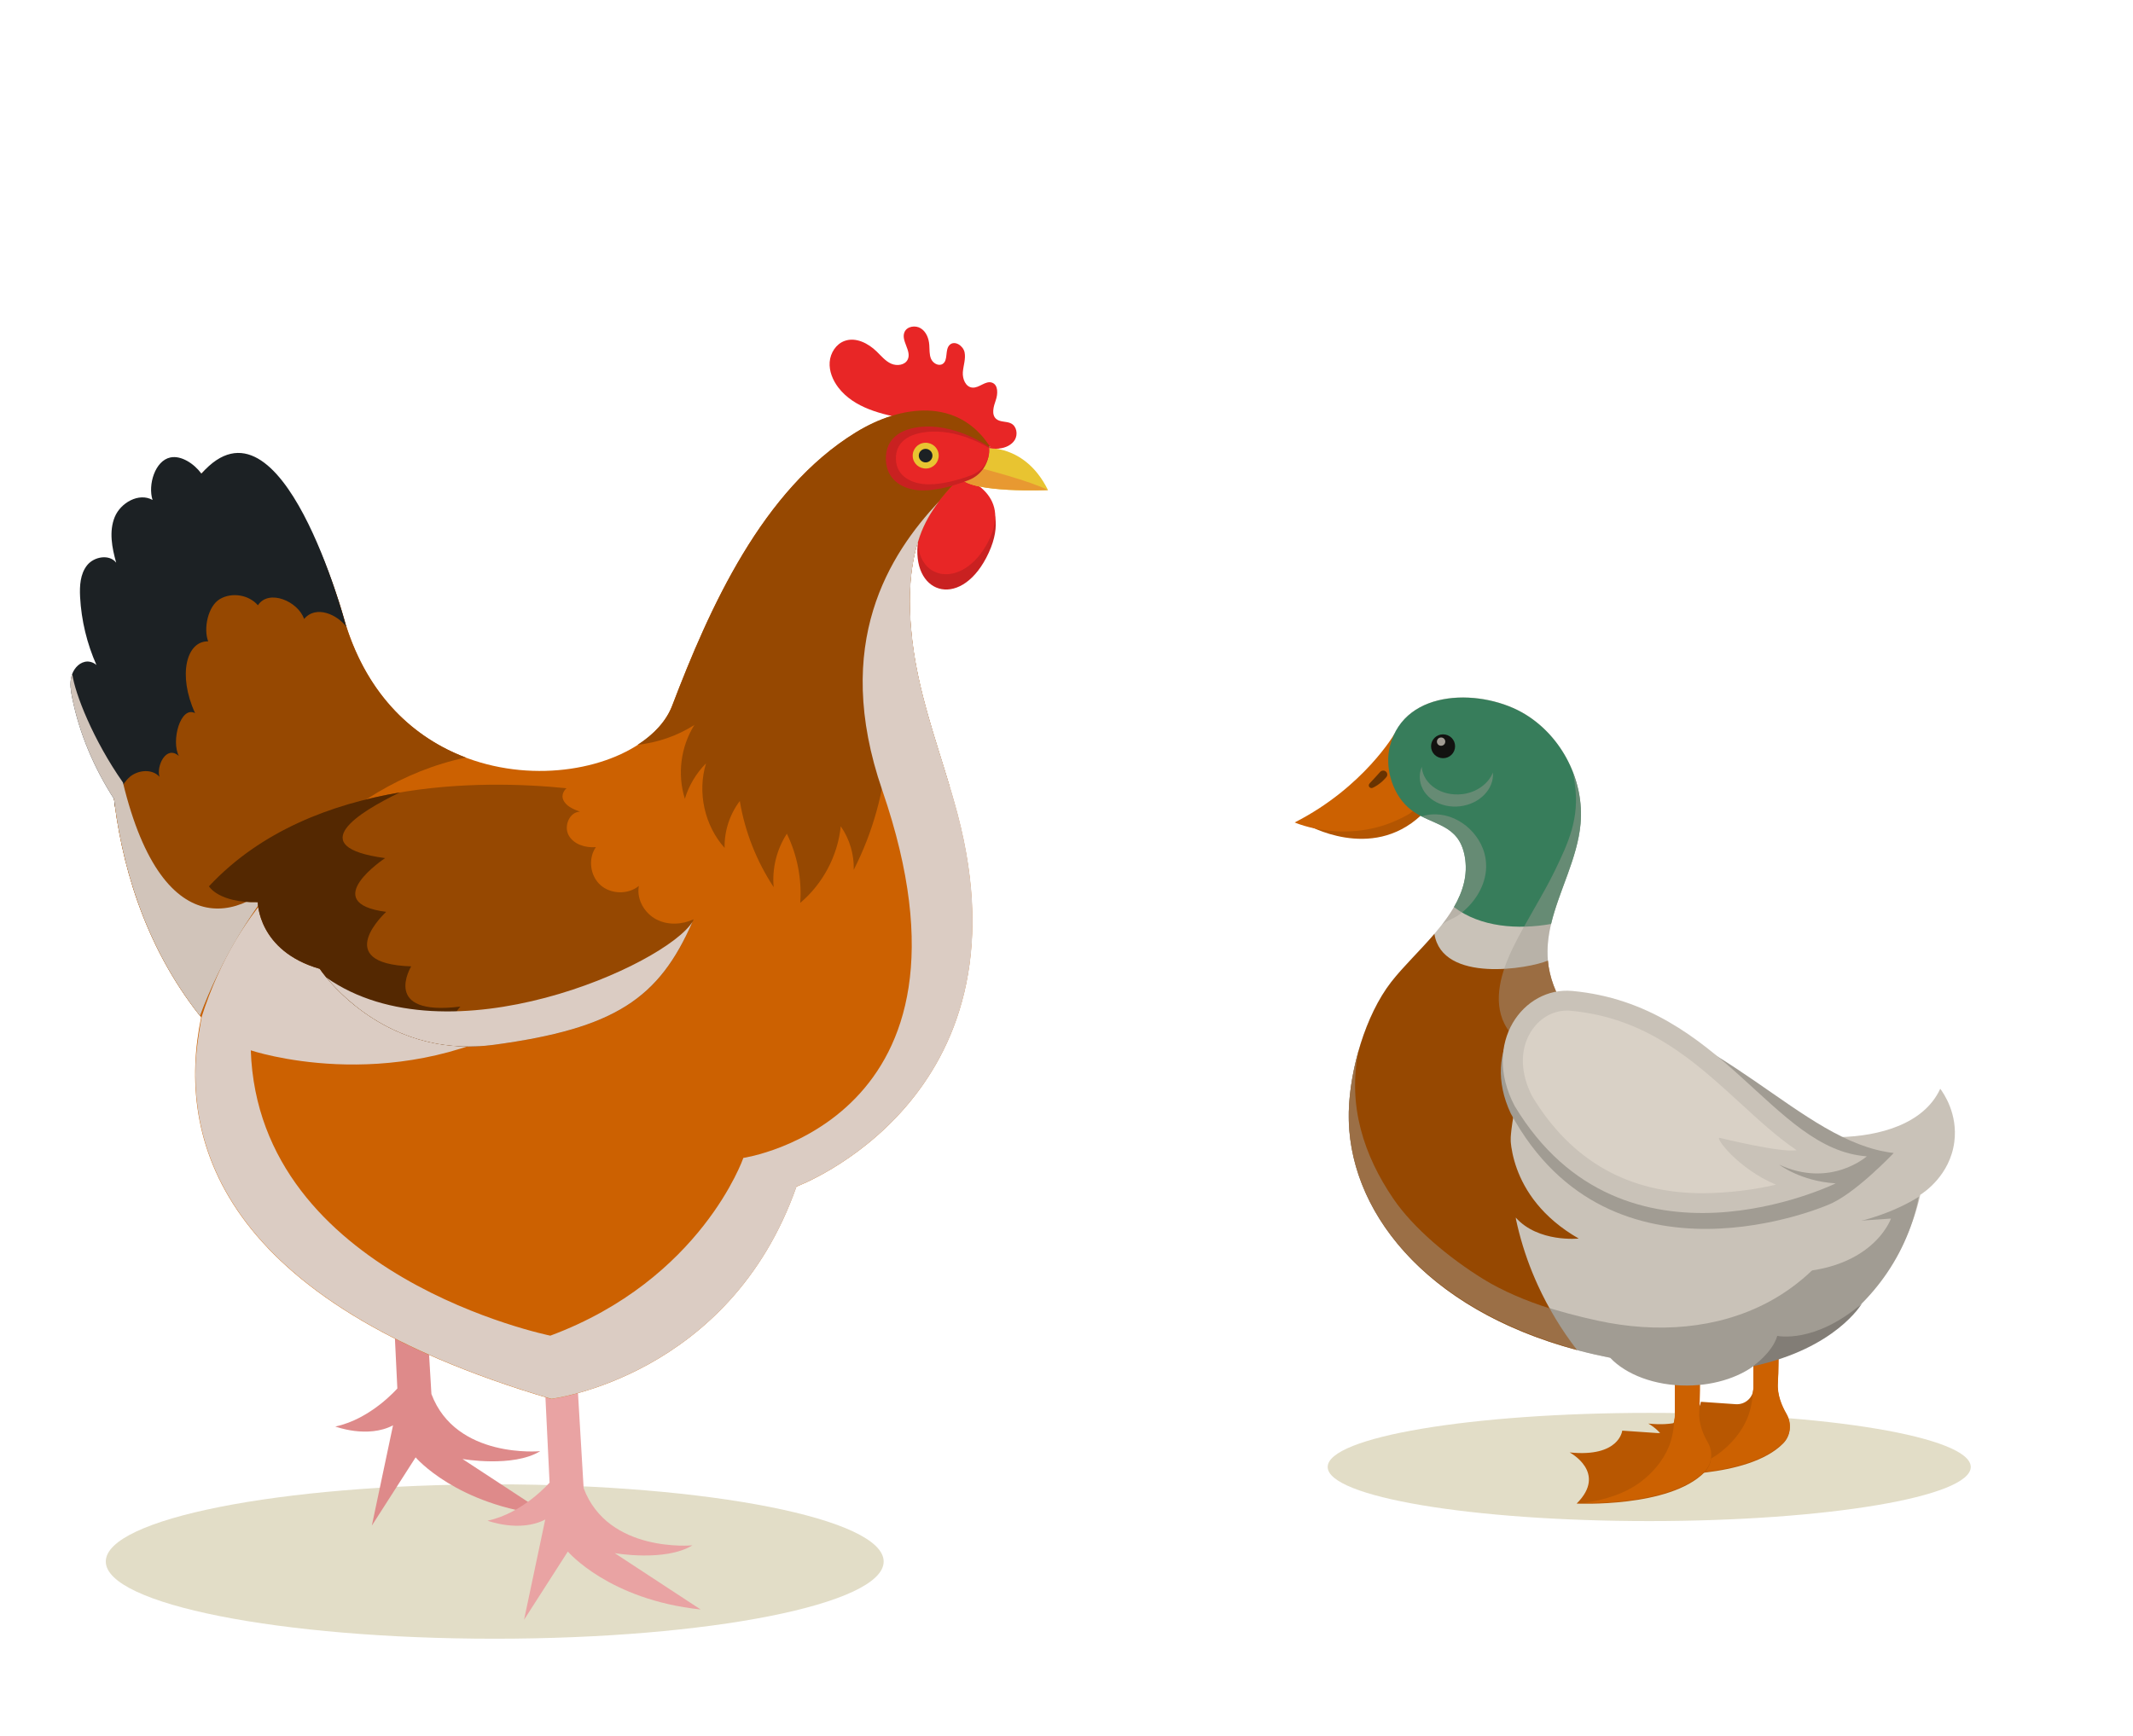 <svg width="242" height="197" viewBox="0 0 242 197" fill="none" xmlns="http://www.w3.org/2000/svg">
<path d="M56.129 185.949C31.758 185.949 12.002 182.028 12.002 177.19C12.002 172.352 31.758 168.431 56.129 168.431C80.5 168.431 100.256 172.352 100.256 177.19C100.256 182.028 80.5 185.949 56.129 185.949Z" fill="#E2DDC7"/>
<path d="M108.956 54.233C108.956 54.233 115.124 56.32 112.177 62.722C109.229 69.124 103.596 67.621 104.109 61.846C104.513 57.369 108.956 54.233 108.956 54.233Z" fill="#C92121"/>
<path d="M109.011 54.071C109.011 54.071 115.048 55.855 112.111 61.478C109.175 67.102 103.662 65.815 104.207 60.765C104.633 56.839 109.011 54.071 109.011 54.071Z" fill="#E82626"/>
<path d="M38.061 161.866C42.079 161.023 45.081 157.551 45.081 157.551L44.513 145.861L48.116 144.185L48.946 158.179C51.729 165.586 61.293 164.667 61.293 164.667C58.203 166.56 52.472 165.554 52.472 165.554L62.221 171.945C51.795 170.842 47.155 165.37 47.155 165.37L42.188 173.113L44.59 161.737C41.718 163.251 38.061 161.877 38.061 161.877V161.866Z" fill="#DE8A8A"/>
<path d="M55.332 172.551C59.349 171.707 62.351 168.236 62.351 168.236L61.784 156.546L65.386 154.87L66.216 168.863C69 176.271 78.563 175.352 78.563 175.352C75.474 177.244 69.742 176.238 69.742 176.238L79.491 182.63C69.065 181.527 64.426 176.055 64.426 176.055L59.458 183.798L61.86 172.421C58.989 173.935 55.332 172.562 55.332 172.562V172.551Z" fill="#E9A3A3"/>
<path d="M111.042 50.881C111.042 50.881 116.097 49.918 118.902 55.617C118.902 55.617 110.289 55.996 108.957 54.244L111.042 50.881Z" fill="#E8C431"/>
<path d="M109.863 52.773L108.957 54.244C110.289 55.985 118.881 55.606 118.902 55.606C116.85 54.579 111.959 53.292 109.863 52.762V52.773Z" fill="#E89931"/>
<path d="M112.33 50.708C112.33 50.708 112.308 50.664 112.286 50.643C108.706 45.127 102.254 45.906 97.112 49.064C86.468 55.585 80.485 69.016 76.26 80.09C72.559 89.747 46.118 92.926 39.218 70.854C39.218 70.854 28.192 29.177 15.146 69.081C12.941 75.829 12.1 82.956 12.864 90.017C13.683 97.587 16.194 107.158 22.821 115.441C19.993 129.099 24.666 147.603 62.526 158.741C62.526 158.741 82.767 156.254 90.354 134.647C90.354 134.647 117.199 124.763 108.629 92.375C106.882 85.789 104.306 79.538 103.498 72.715C103.04 68.789 103.029 64.658 104.328 60.884C105.856 56.461 109.306 54.06 112.319 50.708H112.33Z" fill="#CC6101"/>
<path d="M102.897 51.962C102.842 51.021 103.563 50.21 104.513 50.156C105.463 50.102 106.281 50.816 106.336 51.757C106.391 52.697 105.67 53.509 104.72 53.563C103.77 53.617 102.952 52.903 102.897 51.962Z" stroke="#4F4B47" stroke-width="0.9" stroke-miterlimit="10"/>
<path d="M113.367 50.891C114.065 50.827 114.786 50.502 115.146 49.897C115.496 49.291 115.354 48.393 114.731 48.058C114.207 47.777 113.498 47.928 113.039 47.55C112.45 47.063 112.723 46.133 112.974 45.419C113.225 44.706 113.268 43.668 112.548 43.419C111.806 43.159 111.096 44.057 110.31 43.981C109.546 43.906 109.185 42.986 109.24 42.229C109.295 41.472 109.589 40.726 109.437 39.98C109.284 39.234 108.334 38.606 107.766 39.115C107.155 39.656 107.624 40.899 106.926 41.31C106.456 41.58 105.834 41.202 105.626 40.705C105.419 40.207 105.474 39.645 105.43 39.115C105.375 38.401 105.092 37.655 104.48 37.266C103.88 36.876 102.908 37.017 102.624 37.676C102.188 38.661 103.454 39.818 102.985 40.791C102.679 41.44 101.762 41.559 101.107 41.267C100.452 40.975 99.982 40.391 99.469 39.893C98.508 38.953 97.1 38.228 95.834 38.682C94.851 39.028 94.207 40.056 94.131 41.083C94.054 42.11 94.48 43.138 95.102 43.96C96.893 46.306 100.07 47.052 102.995 47.55C104.83 47.864 106.718 48.166 108.443 48.891C110.233 49.648 111.249 51.097 113.356 50.902L113.367 50.891Z" fill="#E82626"/>
<path d="M30.966 98.041C30.966 98.041 24.885 105.438 22.822 115.441C23.16 115.863 23.498 116.285 23.859 116.695L30.966 98.041Z" fill="#CC6101"/>
<path d="M104.339 60.873C105.867 56.45 109.317 54.049 112.33 50.697C112.319 50.675 112.308 50.654 112.286 50.632C108.706 45.117 102.254 45.895 97.112 49.053C86.468 55.574 80.485 69.005 76.26 80.079C75.605 81.798 74.207 83.312 72.341 84.513C74.622 84.264 76.85 83.496 78.782 82.263C77.232 84.729 76.828 87.865 77.701 90.634C78.159 89.13 78.989 87.735 80.103 86.621C79.098 89.898 79.928 93.662 82.21 96.214C82.166 94.31 82.788 92.407 83.935 90.893C84.513 94.365 85.834 97.717 87.778 100.669C87.581 98.56 88.116 96.387 89.273 94.602C90.452 97.025 90.987 99.761 90.791 102.453C93.367 100.28 95.048 97.1 95.387 93.759C96.391 95.197 96.915 96.96 96.861 98.701C99.033 94.44 100.332 89.758 100.66 84.999C100.671 87.876 102.046 90.72 104.284 92.548C103.629 90.158 103.367 87.671 103.498 85.194C104.361 86.989 105.911 88.406 107.734 89.228C106.096 83.767 104.175 78.435 103.498 72.704C103.04 68.778 103.029 64.647 104.328 60.873H104.339Z" fill="#964801"/>
<path d="M52.831 85.951C47.045 83.756 41.783 79.051 39.217 70.854C39.217 70.854 28.191 29.177 15.145 69.081C12.94 75.829 12.099 82.955 12.864 90.017C13.682 97.533 16.16 107.028 22.7 115.279C27.755 101.772 38.639 88.968 52.831 85.962V85.951Z" fill="#964801"/>
<path d="M14.72 88.157C15.67 87.357 17.275 87.216 18.094 88.146C17.723 86.913 18.858 84.502 20.299 85.789C19.382 84.102 20.474 80.046 22.133 80.922C20.146 76.597 21.151 72.714 23.618 72.779C23.061 71.319 23.596 68.756 24.961 67.967C26.325 67.178 28.236 67.491 29.262 68.681C30.496 66.799 33.825 68.237 34.502 70.238C35.867 68.605 38.323 69.773 39.306 71.146C39.273 71.049 39.229 70.952 39.207 70.854C39.207 70.854 31.98 43.343 22.854 53.746C21.991 52.578 20.539 51.659 19.338 51.908C17.581 52.265 16.762 55.033 17.308 56.731C15.758 55.866 13.683 57.045 13.017 58.667C12.351 60.3 12.701 62.149 13.181 63.847C12.406 62.852 10.67 63.155 9.884 64.139C9.098 65.123 9.022 66.486 9.087 67.74C9.229 70.4 9.862 73.028 10.943 75.461C10.605 75.158 10.102 74.996 9.644 75.094C8.847 75.267 8.279 76.013 8.094 76.791C7.908 77.581 8.028 78.403 8.192 79.192C9.011 83.269 10.681 87.151 12.941 90.666C12.974 90.98 13.028 91.304 13.072 91.628C13.083 91.564 13.094 91.499 13.105 91.423C13.356 90.212 13.781 88.968 14.731 88.157H14.72Z" fill="#1C2124"/>
<path d="M112.21 50.708C112.21 50.708 108.804 48.264 104.994 48.404C102.69 48.491 100.43 49.421 100.507 52.168C100.583 54.547 102.559 55.639 104.655 55.65C106.424 55.661 108.389 55.066 109.917 54.471C111.446 53.876 112.363 52.33 112.199 50.718L112.21 50.708Z" fill="#C92121"/>
<path d="M112.221 50.848C112.221 50.848 109.164 48.837 105.714 48.977C103.64 49.053 101.588 49.832 101.642 52.103C101.697 54.071 103.487 54.958 105.376 54.958C106.97 54.958 108.76 54.46 110.136 53.952C111.522 53.455 112.363 52.168 112.221 50.837V50.848Z" fill="#E82626"/>
<path d="M103.552 51.789C103.508 50.978 104.12 50.286 104.939 50.243C105.757 50.199 106.456 50.805 106.5 51.616C106.543 52.427 105.932 53.119 105.113 53.163C104.294 53.206 103.596 52.6 103.552 51.789Z" fill="#E8C431"/>
<path d="M104.241 51.746C104.219 51.324 104.546 50.956 104.972 50.935C105.398 50.913 105.769 51.237 105.791 51.659C105.813 52.081 105.485 52.449 105.06 52.47C104.634 52.492 104.263 52.167 104.241 51.746Z" fill="#1C2124"/>
<g style="mix-blend-mode:multiply">
<path d="M112.286 50.643C112.286 50.643 112.286 50.621 112.275 50.621C112.275 50.686 112.243 50.751 112.221 50.816C112.254 50.773 112.297 50.74 112.33 50.697C112.319 50.675 112.308 50.654 112.286 50.632V50.643Z" fill="#DBCCC3"/>
</g>
<g style="mix-blend-mode:multiply">
<path d="M106.488 56.947C100.975 62.852 94.326 72.942 100.102 89.682C113.016 127.196 84.337 131.392 84.337 131.392C84.337 131.392 79.567 145.191 62.438 151.56C62.438 151.56 29.326 144.867 28.453 119.183C28.453 119.183 44.053 124.46 59.49 115.906L56.117 89.563C56.117 89.563 31.269 89.141 22.885 115.365C22.885 115.365 22.263 118.664 22.186 120.794C21.717 133.631 29.446 148.987 62.547 158.73C62.547 158.73 82.787 156.243 90.374 134.636C90.374 134.636 117.22 124.752 108.65 92.364C106.903 85.778 104.326 79.527 103.519 72.704C103.06 68.778 103.049 64.647 104.348 60.873C104.872 59.37 105.626 58.105 106.499 56.947H106.488Z" fill="#DBCCC3"/>
</g>
<g style="mix-blend-mode:multiply">
<path d="M8.202 76.499C8.169 76.597 8.115 76.694 8.093 76.791C7.907 77.581 8.027 78.403 8.191 79.192C9.01 83.269 10.68 87.151 12.94 90.666C13.835 98.074 16.346 107.255 22.689 115.268C25.025 109.028 28.606 102.929 33.191 97.879C28.224 104.497 18.562 107.871 13.945 88.784C10.571 83.972 8.508 78.716 8.202 76.489V76.499Z" fill="#D1C4BA"/>
</g>
<path d="M74.524 104.357C73.126 103.654 72.198 102.053 72.482 100.528C71.26 101.534 69.284 101.48 68.115 100.42C66.936 99.361 66.707 97.425 67.602 96.127C66.412 96.224 65.081 95.813 64.513 94.775C63.945 93.737 64.611 92.126 65.801 92.104C65.037 91.823 64.174 91.466 63.88 90.698C63.705 90.255 63.934 89.736 64.273 89.444C54.775 88.481 35.222 88.265 23.716 100.572C23.716 100.572 24.818 102.464 29.251 102.367C29.251 102.367 29.251 107.904 36.281 109.937C36.281 109.937 43.148 120.286 56.03 118.556C69.982 116.685 74.884 113.224 78.705 104.313C77.395 104.919 75.812 105.005 74.535 104.357H74.524Z" fill="#964801"/>
<path d="M52.232 114.219C43.171 115.355 46.653 109.656 46.653 109.656C37.385 109.342 43.815 103.47 43.815 103.47C35.987 102.464 43.695 97.371 43.695 97.371C34.273 96.105 40.769 92.137 45.365 89.92C37.657 91.228 29.612 94.245 23.706 100.572C23.706 100.572 24.808 102.464 29.24 102.367C29.24 102.367 29.24 107.904 36.271 109.937C36.271 109.937 42.538 119.377 54.339 118.707C49.175 117.366 52.232 114.219 52.232 114.219Z" fill="#542801"/>
<g style="mix-blend-mode:multiply">
<path d="M37.035 110.932C39.142 113.473 45.615 119.961 56.03 118.556C69.83 116.696 74.775 113.278 78.574 104.584C75.627 109.428 50.888 120.643 37.035 110.932Z" fill="#DBCCC3"/>
</g>
<path d="M187.113 172.6C166.966 172.6 150.633 169.851 150.633 166.461C150.633 163.071 166.966 160.322 187.113 160.322C207.259 160.322 223.592 163.071 223.592 166.461C223.592 169.851 207.259 172.6 187.113 172.6Z" fill="#E2DDC7"/>
<path d="M198.946 147.878V157.473C198.946 158.556 198.022 159.413 196.929 159.337L192.972 159.064C192.972 159.064 192.659 162.118 187.005 161.535C187.005 161.535 191.345 163.816 187.8 167.34C187.8 167.34 198.319 167.833 202.307 163.793C203.171 162.922 203.301 161.565 202.682 160.512C202.155 159.61 201.605 158.321 201.696 156.988C201.864 154.524 201.704 148.166 201.704 148.166L198.923 147.878H198.946Z" fill="#B85701"/>
<path d="M202.697 160.436C202.17 159.534 201.62 158.245 201.712 156.912C201.88 154.448 201.72 148.09 201.72 148.09L198.939 147.802V157.397C198.939 157.541 198.916 157.677 198.885 157.806C198.824 158.859 198.664 159.898 198.259 160.89C197.617 162.467 196.441 163.854 195.081 164.877C193.255 166.249 190.986 166.931 188.656 167.272C191.238 167.287 199.007 167.045 202.308 163.71C203.171 162.838 203.301 161.482 202.69 160.428L202.697 160.436Z" fill="#CC6101"/>
<path d="M217.862 135.592C216.334 142.474 211.789 148.643 205.639 152.182C199.496 155.722 192.071 155.593 185.05 154.479C163.582 151.076 152.734 138.381 153.024 126.141C153.139 121.374 154.904 115.197 157.837 111.423C160.97 107.384 167.242 102.92 166.188 97.152C165.508 93.439 162.551 93.696 160.183 91.945C158.028 90.354 157.051 87.14 157.708 84.609C159.419 77.985 168.35 78.129 173.101 81.077C177.257 83.647 179.756 88.626 179.32 93.461C178.839 98.797 175.134 103.655 175.615 108.99C175.974 113.045 178.724 116.509 181.788 119.214C189.099 125.679 198.931 129.264 208.725 129.029C213.187 128.923 218.282 127.574 220.131 123.542C220.505 124.05 222.14 126.369 221.728 129.575C221.239 133.356 218.29 135.312 217.862 135.577V135.592Z" fill="#C9C2B8"/>
<path d="M148.25 93.567C148.25 93.567 155.546 97.819 161.207 92.529L160.359 89.679L148.25 93.567Z" fill="#B35501"/>
<path d="M159.678 92.476C163.078 90.566 157.256 87.39 158.265 83.192C158.265 83.192 154.751 89.323 146.889 93.325C146.889 93.325 153.185 96.129 159.671 92.476H159.678Z" fill="#CC6101"/>
<path d="M155.37 88.914C155.615 88.641 155.867 88.398 156.096 88.133L156.447 87.747C156.57 87.618 156.638 87.459 156.913 87.444H156.936C157.158 87.436 157.349 87.595 157.387 87.807C157.433 88.088 157.257 88.209 157.135 88.353C157.005 88.497 156.86 88.633 156.715 88.762C156.409 89.012 156.088 89.24 155.729 89.399C155.576 89.467 155.393 89.399 155.324 89.247C155.271 89.134 155.294 89.005 155.378 88.921L155.37 88.914Z" fill="#693301"/>
<path d="M190.024 151.152V160.747C190.024 161.83 189.1 162.687 188.007 162.611L184.05 162.338C184.05 162.338 183.737 165.392 178.083 164.809C178.083 164.809 182.423 167.09 178.878 170.614C178.878 170.614 189.398 171.107 193.386 167.067C194.249 166.196 194.379 164.839 193.76 163.786C193.233 162.884 192.683 161.595 192.774 160.262C192.942 157.798 192.782 151.44 192.782 151.44L190.001 151.152H190.024Z" fill="#B85701"/>
<path d="M193.776 163.702C193.248 162.8 192.698 161.512 192.79 160.178C192.958 157.715 192.798 151.356 192.798 151.356L190.017 151.068V160.663C190.017 160.807 189.994 160.944 189.963 161.072C189.902 162.126 189.742 163.164 189.337 164.157C188.695 165.734 187.519 167.12 186.159 168.144C184.333 169.515 182.064 170.197 179.734 170.539C182.316 170.554 190.086 170.311 193.386 166.976C194.249 166.105 194.379 164.748 193.768 163.695L193.776 163.702Z" fill="#CC6101"/>
<path d="M209.78 138.813C207.373 142.913 204.211 145.839 200.62 147.756C194.844 150.833 187.953 151.311 181.261 149.856C176.952 148.916 172.048 147.491 168.258 145.142C164.431 142.762 160.351 139.374 158.06 136.017C154.759 131.166 152.857 125.512 154.133 119.245C153.46 121.609 153.078 124.027 153.025 126.164C152.75 137.942 162.788 150.136 182.682 154.069C184.477 155.972 187.717 157.237 191.407 157.222C194.753 157.207 197.709 156.146 199.566 154.524C201.682 154.054 203.722 153.304 205.632 152.205C211.583 148.779 216.258 143.141 217.702 135.804C213.898 138.169 209.772 138.836 209.772 138.836L209.78 138.813Z" fill="#A19C93"/>
<path d="M198.87 155.04C198.87 155.04 201.077 153.509 201.643 151.584C201.643 151.584 205.852 152.524 211.23 147.931C211.23 147.931 208.297 153.016 198.87 155.032V155.04Z" fill="#827D76"/>
<path d="M157.709 84.624C159.42 78 168.351 78.144 173.102 81.092C177.258 83.662 179.757 88.641 179.321 93.476C178.97 97.394 176.876 101.063 175.975 104.845C172.216 105.511 167.961 105.216 164.959 102.927C165.99 101.146 166.563 99.244 166.181 97.167C165.501 93.454 162.544 93.711 160.176 91.96C158.022 90.369 157.044 87.155 157.701 84.624H157.709Z" fill="#377D5B"/>
<path d="M157.845 111.431C159.182 109.71 161.084 107.914 162.742 105.974C163.62 111.605 173.506 109.915 175.615 108.998C175.783 110.908 176.486 112.681 177.502 114.311C175.714 116.395 174.255 118.744 173.216 121.321C170.045 129.211 170.985 138.199 174.469 145.824C175.668 148.446 177.166 150.909 178.915 153.183C161.527 148.529 152.772 137.153 153.032 126.149C153.147 121.382 154.911 115.205 157.845 111.431Z" fill="#964801"/>
<g style="mix-blend-mode:multiply" opacity="0.44">
<path d="M176.464 98.676C174.997 101.707 173.117 104.534 171.643 107.566C170.329 110.256 169.343 113.492 170.688 116.175C172.361 119.51 177.044 120.351 180.536 118.979C180.765 118.889 180.986 118.798 181.2 118.691C178.381 116.069 175.952 112.795 175.616 108.998C175.142 103.663 178.847 98.805 179.321 93.469C179.497 91.491 179.176 89.49 178.458 87.633C178.549 88.065 178.603 88.505 178.671 88.944C179.237 92.825 177.93 95.636 176.464 98.668V98.676Z" fill="#A19C93"/>
</g>
<g style="mix-blend-mode:multiply" opacity="0.44">
<path d="M168.587 98.812C168.663 97.986 168.564 97.137 168.243 96.296C167.196 93.598 164.171 91.726 161.283 92.635C163.392 93.727 165.615 94.014 166.188 97.167C166.723 100.085 165.386 102.662 163.522 105.027C163.888 104.564 164.935 104.223 165.439 103.867C167.135 102.662 168.388 100.813 168.587 98.82V98.812Z" fill="#A19C93"/>
</g>
<path d="M178.503 113.606C195.494 115.925 204.134 129.597 214.853 130.833C214.853 130.833 210.406 135.547 207.412 136.714C207.412 136.714 182.865 147.453 171.406 126.353C167.945 118.994 173.041 112.855 178.511 113.598L178.503 113.606Z" fill="#A19C93"/>
<path d="M178.381 112.446C195.456 114.03 201.04 130.439 211.797 131.212C211.797 131.212 207.702 134.857 201.865 132.159C201.865 132.159 204.279 134.031 208.267 134.281C208.267 134.281 184.21 146.074 171.842 125.49C168.06 118.29 172.881 111.931 178.373 112.446H178.381Z" fill="#C9C2B8"/>
<path d="M193.263 135.395C184.798 135.433 178.266 131.735 173.835 124.398C172.491 121.799 172.422 119.154 173.652 117.13C174.584 115.599 176.112 114.682 177.747 114.675C177.884 114.675 178.029 114.675 178.174 114.69C186.876 115.493 192.27 120.435 197.487 125.217C199.596 127.149 201.651 129.037 203.836 130.514C202.117 130.848 195.096 129.112 195.096 129.112C194.569 129.074 197.159 132.599 201.483 134.425C199.229 134.978 196.135 135.38 193.263 135.395Z" fill="#D9D1C6"/>
<path d="M205.562 138.882L214.539 138.275C214.539 138.275 212.186 145.164 200.467 144.316" fill="#C9C2B8"/>
<g style="mix-blend-mode:multiply" opacity="0.47">
<path d="M153.032 126.149C153.085 124.012 153.467 121.594 154.139 119.229C152.864 125.497 154.766 131.151 158.066 136.002C160.35 139.367 164.43 142.754 168.265 145.127C170.481 146.498 173.193 147.635 175.828 148.469C176.852 150.174 177.891 151.758 178.945 153.16C161.267 148.348 152.78 136.979 153.039 126.141L153.032 126.149Z" fill="#A19C93"/>
</g>
<path d="M171.36 128.279C171.36 128.279 170.734 135.736 179.114 140.541C179.114 140.541 174.515 141.026 171.964 138.154L171.138 142.072L164.133 129.991L171.36 128.286V128.279Z" fill="#964801"/>
<g style="mix-blend-mode:multiply" opacity="0.44">
<path d="M165.883 90.112C163.598 90.384 161.551 89.058 161.314 87.133C161.314 87.088 161.314 87.042 161.307 86.997C161.116 87.474 161.032 87.982 161.1 88.512C161.337 90.43 163.377 91.764 165.661 91.491C167.892 91.218 169.527 89.52 169.382 87.656C168.87 88.922 167.541 89.922 165.883 90.119V90.112Z" fill="#A19C93"/>
</g>
<path d="M165.088 84.677C165.088 85.427 164.484 86.034 163.728 86.034C162.972 86.034 162.361 85.435 162.361 84.685C162.361 83.934 162.964 83.328 163.72 83.328C164.477 83.328 165.088 83.927 165.088 84.677Z" fill="#121210"/>
<path d="M163.974 84.154C163.974 84.412 163.767 84.624 163.5 84.624C163.233 84.624 163.026 84.42 163.026 84.154C163.026 83.897 163.233 83.684 163.5 83.684C163.76 83.684 163.974 83.889 163.974 84.154Z" fill="#A19C93"/>
</svg>
